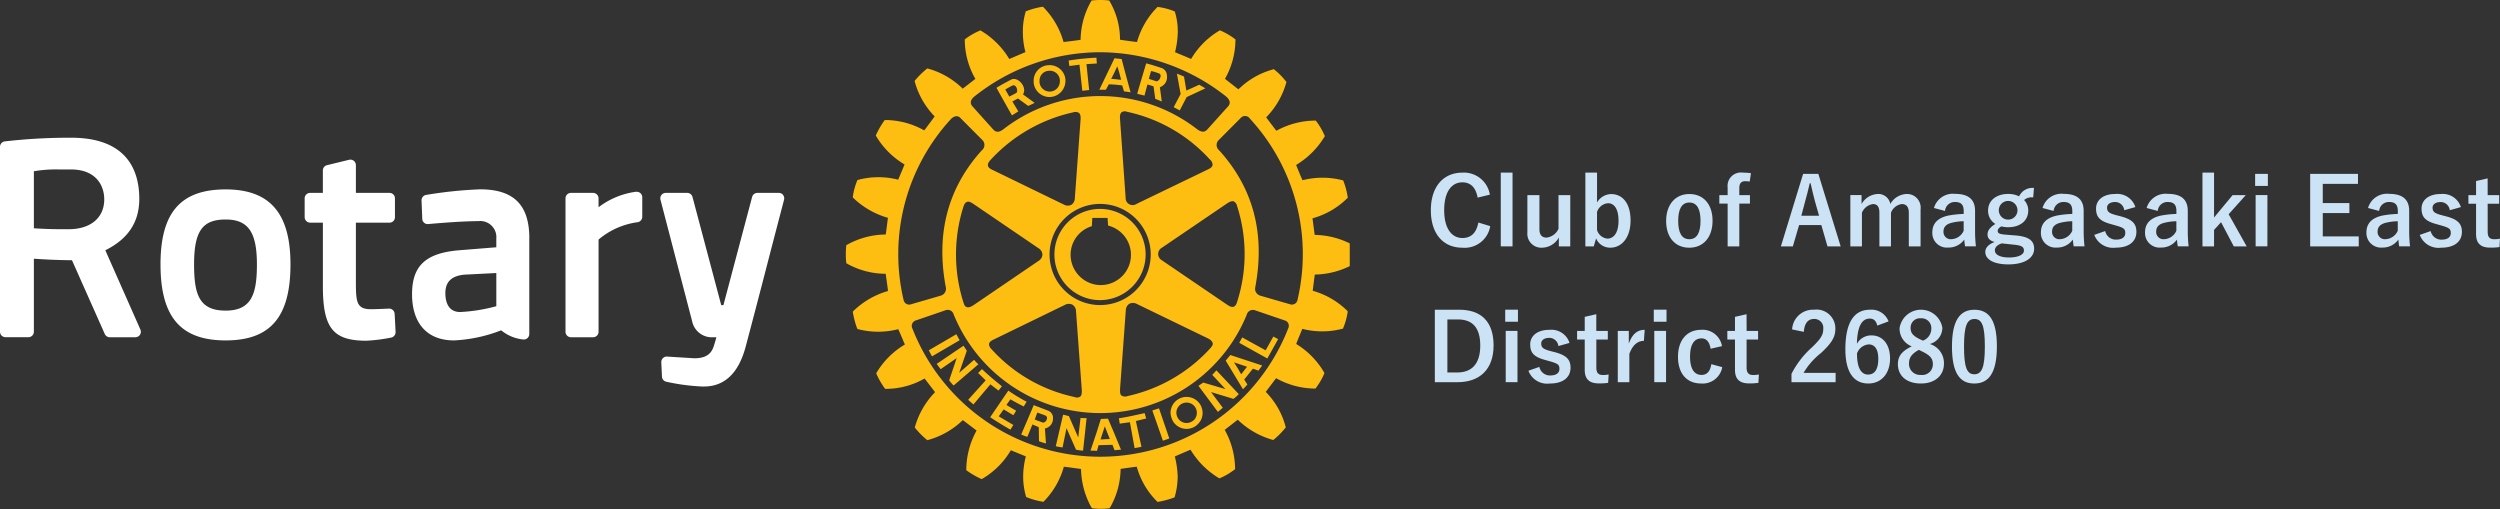 <svg id="グループ_2423" data-name="グループ 2423" xmlns="http://www.w3.org/2000/svg" xmlns:xlink="http://www.w3.org/1999/xlink" width="294.498" height="60" viewBox="0 0 294.498 60">
  <rect x="0" y="0" width="294.498" height="60" fill="#333333" stroke="none"/>
  <defs>
    <clipPath id="clip-path">
      <rect id="長方形_1510" data-name="長方形 1510" width="159" height="60" fill="none"/>
    </clipPath>
    <clipPath id="clip-path-2">
      <rect id="長方形_1512" data-name="長方形 1512" width="294.498" height="60" fill="none"/>
    </clipPath>
  </defs>
  <g id="グループ_2420" data-name="グループ 2420">
    <g id="グループ_2419" data-name="グループ 2419" clip-path="url(#clip-path)">
      <path id="パス_785" data-name="パス 785" d="M46.488,36.966,46.6,39.1a.648.648,0,0,1-.524.666,19.476,19.476,0,0,1-2.926.37c-3.92,0-5.114-1.5-5.114-6.409v-7.5h-1.5a.649.649,0,0,1-.648-.647V23.365a.644.644,0,0,1,.645-.643h1.5V20.085a.642.642,0,0,1,.491-.629l2.6-.633a.649.649,0,0,1,.782.48.61.61,0,0,1,.018.147v3.272h3.956a.641.641,0,0,1,.645.637v2.225a.645.645,0,0,1-.643.647H41.923v6.953c0,2.406.085,3.239,1.772,3.239.622,0,1.6-.044,2.119-.069a.65.65,0,0,1,.673.612M34.218,31.14c0,6.2-2.356,8.96-7.636,8.96-5.307,0-7.674-2.764-7.674-8.96,0-6.1,2.367-8.828,7.674-8.828,5.209,0,7.636,2.8,7.636,8.828m-3.953,0c0-3.8-1.034-5.283-3.683-5.283-2.745,0-3.719,1.381-3.719,5.283,0,3.537.592,5.45,3.719,5.45,3.078,0,3.683-2,3.683-5.45m61.99-8.168a.635.635,0,0,0-.511-.25h-2.52a.648.648,0,0,0-.625.478L85.218,35.944h-.259L81.575,23.2a.646.646,0,0,0-.626-.478H78.431a.644.644,0,0,0-.648.64.616.616,0,0,0,.02.165l3.724,14.291a2.382,2.382,0,0,0,2.139,1.91h.721c-.062.238-.13.494-.2.714l-.034.108c-.2.659-.5,1.655-2.345,1.655l-3.222-.2a.611.611,0,0,0-.487.181.643.643,0,0,0-.2.491l.079,1.687a.645.645,0,0,0,.492.6,24.562,24.562,0,0,0,4.252.566h.2c2.43,0,4.078-1.572,4.91-4.666.966-3.623,2.174-8.284,3.054-11.688.4-1.532.742-2.853.99-3.793l.485-1.854a.655.655,0,0,0-.115-.559M16.539,38.821a.657.657,0,0,1-.049.613.649.649,0,0,1-.543.293H12.931a.64.64,0,0,1-.589-.385L8.479,30.655c-1.922-.013-3.589-.115-4.489-.179v8.6a.643.643,0,0,1-.64.646H.648A.646.646,0,0,1,0,39.082V17.292a.645.645,0,0,1,.576-.637,67.146,67.146,0,0,1,7.256-.432h.543c6.638,0,8.033,3.919,8.033,7.2,0,2.742-1.311,4.724-4,6.059ZM8.362,19.962H6.94a15.5,15.5,0,0,0-2.95.211v6.718c.759.053,2.218.131,4.183.109,2.535-.026,4.107-1.372,4.107-3.507,0-1.707-1.029-3.531-3.918-3.531M62.349,28.07V39.347a.644.644,0,0,1-.644.646.7.7,0,0,1-.091-.006,4.815,4.815,0,0,1-2.573-1.077,17.486,17.486,0,0,1-5.557,1.19c-3.143,0-4.945-1.983-4.945-5.448,0-3.384,1.65-4.881,5.7-5.183l4.226-.34V28.1a1.894,1.894,0,0,0-1.717-2.056,1.863,1.863,0,0,0-.4.007c-1.851,0-4.493.218-5.9.343a.64.64,0,0,1-.706-.613l-.085-2.157a.641.641,0,0,1,.543-.663,49.8,49.8,0,0,1,6.354-.658c3.956,0,5.8,1.832,5.8,5.758m-7.64,4.292c-1.526.144-2.251.84-2.251,2.184,0,.825.228,2.219,1.741,2.219a19.586,19.586,0,0,0,4.262-.686V32.163Zm20.256-9.77a9.273,9.273,0,0,0-4.461,1.83V23.365a.644.644,0,0,0-.645-.643h-2.6a.644.644,0,0,0-.648.64v15.72a.646.646,0,0,0,.646.646h2.6a.645.645,0,0,0,.648-.642V28.22a8.93,8.93,0,0,1,4.559-2.038.647.647,0,0,0,.589-.643v-2.3a.643.643,0,0,0-.682-.643" fill="#fff"/>
      <path id="パス_786" data-name="パス 786" d="M116.67,45.27l-2,2.371-.623-.54,2.068-2.3c-.328-.3-.578-.577-.9-.859l.461-.462c.787.744,1.48,1.32,2.349,2.02l-.4.509c-.316-.248-.643-.486-.961-.737m-4.008-5.9-3.244,1.894c.116.227.242.493.384.712l3.25-1.9c-.159-.286-.248-.439-.39-.707m2.081,3.024-1.746,1.518.9-2.6c-.159-.223-.232-.378-.4-.583l-3.149,2.135c.141.211.313.407.463.625l1.894-1.311-.888,2.621a4.659,4.659,0,0,0,.526.614l2.914-2.5a6.145,6.145,0,0,1-.5-.521m4.275,4.652c.512.278,1.012.569,1.572.833l.336-.555a19.538,19.538,0,0,1-2.154-1.31l-2.138,3.136c.811.537,1.552.984,2.385,1.465l.345-.554-1.724-1.015.582-.818,1.142.686.333-.534c-.367-.2-.749-.434-1.149-.679Zm10.565-11.69a5.373,5.373,0,1,1,5.365-5.381v.012a5.386,5.386,0,0,1-5.365,5.369m.067-1.775a3.557,3.557,0,0,0,.877-7.007c-.019-.16-.062-.9-.062-.9h-1.8s-.042.809-.056.97a3.513,3.513,0,0,0-2.5,3.371,3.58,3.58,0,0,0,3.547,3.571m-7.9-23.877V9.531a1.825,1.825,0,0,1,1.705-1.849,1.863,1.863,0,0,1,2.038,1.67l0,.03v.15a1.9,1.9,0,0,1-1.728,1.891,1.875,1.875,0,0,1-2.017-1.715m.688-.067a1.2,1.2,0,0,0,2.4-.111c.023-.032,0-.068,0-.11a1.177,1.177,0,0,0-1.264-1.083l-.036,0a1.147,1.147,0,0,0-1.092,1.19Zm7.82.929h-.77l.936-1.941.849-1.764.843.087.442,1.677.612,2.254a5.892,5.892,0,0,0-.771-.111l-.218-.706a13.846,13.846,0,0,0-1.575-.135Zm.625-1.278c.41.02.79.065,1.174.119l-.2-.785-.254-.81-.381.81ZM127.16,7.617l.332,3.074.808-.085-.316-3.051,1.221-.075-.046-.685a29.273,29.273,0,0,0-3.276.335l.09.65Zm.128,41.617-.274,2.294-1.1-2.516c-.259-.05-.42-.117-.68-.159l-.865,3.711c.268.072.525.1.8.148l.464-2.279,1.118,2.539a4.625,4.625,0,0,0,.836.11L128,49.25a6.217,6.217,0,0,1-.709-.016m21.8-7.967-2.757-1.518-.353.635,3.309,1.846,1.275-2.284-.568-.3Zm-4.158.555,3.755,1.233c-.088.111-.158.218-.238.33a1.526,1.526,0,0,0-.2.279l-.657-.236-1.025,1.28.374.587c-.153.174-.325.363-.521.555l-1.487-2.464-.55-.908Zm.427.859.445.7.407.709.549-.709.143-.176ZM141.416,47.7a2.067,2.067,0,0,1,.251.939,1.913,1.913,0,0,1-.162.767,2.04,2.04,0,0,1-.8.871,1.876,1.876,0,0,1-2.557-.7,1.107,1.107,0,0,0-.078-.172,2.415,2.415,0,0,1-.182-.767,1.89,1.89,0,0,1,3.526-.939m-.426.939a1.262,1.262,0,0,0-.165-.623,1.209,1.209,0,0,0-2.249.623,1.3,1.3,0,0,0,.176.6.922.922,0,0,0,.13.181,1.183,1.183,0,0,0,1.495.248,1.146,1.146,0,0,0,.33-.248,1.269,1.269,0,0,0,.283-.78m1.812-4.484,1.562,1.683-2.622-.773c-.218.166-.364.224-.557.392l2.281,3.065c.194-.152.4-.336.578-.491l-1.384-1.844,2.647.8a4.52,4.52,0,0,0,.621-.56l-2.635-2.8c-.141.153-.3.354-.486.523m16.8-14.141a7.459,7.459,0,0,1-.055.98l-.01.076-.081.041a9.639,9.639,0,0,1-4.574,1.236c-.04.209-.219,1.7-.25,1.911a9.425,9.425,0,0,1,4.075,2.361l.042.067v.068a7.811,7.811,0,0,1-.521,1.886l-.026.081-.075.012a9.369,9.369,0,0,1-4.721.01c-.075.2-.657,1.581-.716,1.783a9.554,9.554,0,0,1,3.286,3.349l.035.071-.022.075a7.924,7.924,0,0,1-.98,1.688l-.038.067h-.091a9.439,9.439,0,0,1-4.559-1.22l-1.221,1.61a9.152,9.152,0,0,1,2.339,4.1l.023.076-.042.053a8.9,8.9,0,0,1-1.372,1.392l-.052.045-.108-.021a9.714,9.714,0,0,1-4.083-2.362c-.172.13-1.363,1.059-1.539,1.191a9.613,9.613,0,0,1,1.224,4.448v.2l-.089.05a7.859,7.859,0,0,1-1.689.989l-.052.022-.086-.028a9.817,9.817,0,0,1-3.337-3.345c-.2.089-1.649.708-1.847.8a10.9,10.9,0,0,1,.337,2.384,9.063,9.063,0,0,1-.339,2.344l-.01.072-.078.042a10.351,10.351,0,0,1-1.871.5l-.088.012-.049-.061a9.206,9.206,0,0,1-2.384-4.086c-.2.015-1.7.218-1.907.262a9.291,9.291,0,0,1-1.249,4.562l-.042.067-.089.011a7.831,7.831,0,0,1-1.923,0l-.07-.011-.05-.067a9.665,9.665,0,0,1-1.236-4.562c-.224-.022-1.8-.247-2.024-.262a9.449,9.449,0,0,1-2.352,4.081l-.057.055-.089-.013a8.97,8.97,0,0,1-1.874-.526l-.062-.03-.026-.066a8.288,8.288,0,0,1-.331-2.353,9.4,9.4,0,0,1,.314-2.36c-.2-.087-1.568-.641-1.766-.729a9.45,9.45,0,0,1-3.355,3.357l-.068.038-.082-.022a9.972,9.972,0,0,1-1.691-.982l-.055-.055v-.154a9.73,9.73,0,0,1,1.213-4.5c-.169-.132-1.445-1.1-1.62-1.231a9.522,9.522,0,0,1-4.093,2.341l-.074.023-.079-.051a9.97,9.97,0,0,1-1.36-1.373l-.048-.078.021-.076a9.534,9.534,0,0,1,2.362-4.076c-.128-.174-1.093-1.424-1.23-1.611a9.2,9.2,0,0,1-4.558,1.22h-.079l-.051-.05a9.445,9.445,0,0,1-.979-1.7l-.033-.077.033-.068a9.588,9.588,0,0,1,3.34-3.328c-.089-.213-.68-1.609-.78-1.806a9.5,9.5,0,0,1-4.726,0l-.07-.022-.043-.065a10,10,0,0,1-.5-1.877l-.016-.09.052-.067a9.67,9.67,0,0,1,4.1-2.378c-.017-.221-.249-1.807-.272-2.027a9.407,9.407,0,0,1-4.585-1.21L99.691,31l-.005-.089a7.842,7.842,0,0,1-.047-.969,8.092,8.092,0,0,1,.047-.972l.005-.089.065-.035a9.508,9.508,0,0,1,4.585-1.221c.034-.216.229-1.76.255-1.968a9.653,9.653,0,0,1-4.1-2.363l-.044-.052.015-.082a7.3,7.3,0,0,1,.512-1.879l.025-.072.077-.022a9.369,9.369,0,0,1,4.724-.02c.088-.192.665-1.583.752-1.792a9.565,9.565,0,0,1-3.35-3.342l-.037-.082.037-.077a10.332,10.332,0,0,1,.965-1.668l.053-.066h.089a9.435,9.435,0,0,1,4.558,1.22c.133-.159,1.1-1.468,1.233-1.642a9.455,9.455,0,0,1-2.347-4.1l-.016-.062.031-.064a10.007,10.007,0,0,1,1.4-1.384l.07-.043.066.013a9.451,9.451,0,0,1,4.1,2.367c.168-.133,1.321-1.021,1.492-1.151a9.264,9.264,0,0,1-1.25-4.444V4.633l.073-.051a8.178,8.178,0,0,1,1.685-.969l.055-.035.087.037a9.636,9.636,0,0,1,3.34,3.333c.2-.076,1.7-.727,1.907-.809a9.2,9.2,0,0,1-.306-2.375,8.137,8.137,0,0,1,.319-2.342l.011-.09.077-.02a9.275,9.275,0,0,1,1.858-.507l.091-.011.066.057a9.465,9.465,0,0,1,2.372,4.1c.22-.022,1.8-.221,2.006-.259A9.418,9.418,0,0,1,128.539.139l.033-.067.08-.022a9.407,9.407,0,0,1,1.942,0l.072.022.045.067a8.992,8.992,0,0,1,1.227,4.536c.237.053,1.775.251,2,.273a9.512,9.512,0,0,1,2.38-4.09l.049-.053.071.022a7.458,7.458,0,0,1,1.891.5l.062.025.025.089a7.95,7.95,0,0,1,.327,2.319,10.658,10.658,0,0,1-.327,2.391c.2.08,1.692.706,1.9.793a9.436,9.436,0,0,1,3.322-3.333l.075-.037.078.035a8.493,8.493,0,0,1,1.676.979l.066.041v.2A9.376,9.376,0,0,1,144.3,9.286c.166.13,1.4,1.1,1.588,1.238a9.291,9.291,0,0,1,4.1-2.354l.065-.035.065.068a8.131,8.131,0,0,1,1.368,1.388l.062.065-.026.075a9.5,9.5,0,0,1-2.369,4.094c.13.178,1.061,1.4,1.2,1.58a9.6,9.6,0,0,1,4.578-1.2H155l.049.066a8.149,8.149,0,0,1,.976,1.668l.049.094-.049.071a9.756,9.756,0,0,1-3.345,3.328c.085.211.651,1.608.759,1.8a9.4,9.4,0,0,1,4.7,0l.085.017.033.082a8.874,8.874,0,0,1,.5,1.887l.013.072-.059.058a9.312,9.312,0,0,1-4.1,2.369c.031.215.226,1.74.263,1.957a9.538,9.538,0,0,1,4.561,1.23l.081.048.01.077a7.218,7.218,0,0,1,.055.975M114.549,12.523l2.463,2.742c.344.37.723.324,1.221-.065a18.611,18.611,0,0,1,22.757,0c.491.363.86.435,1.22.065l2.465-2.742c.279-.3.279-.721-.255-1.168a24.044,24.044,0,0,0-14.837-5.2,23.788,23.788,0,0,0-14.8,5.214c-.531.432-.508.85-.232,1.154m.167,11.532c-.272-.176-.56-.376-.8-.271-.193.058-.334.26-.434.588a18.628,18.628,0,0,0,0,11.229c.078.255.166.508.4.572.189.079.469,0,.834-.251l7.625-5.192A.924.924,0,0,0,122.8,30a.935.935,0,0,0-.456-.753Zm1.668-4.543c.035.278.352.42.628.549l8.307,4.038a.97.97,0,0,0,.888.027.947.947,0,0,0,.406-.772l.671-9.213c.037-.445-.026-.706-.186-.843a.814.814,0,0,0-.686-.062,18.669,18.669,0,0,0-9.745,5.621c-.231.261-.339.48-.286.658m.12,21.066a.911.911,0,0,0,.308.564,18.322,18.322,0,0,0,9.738,5.615.744.744,0,0,0,.681-.023c.18-.134.231-.41.2-.845,0-.014-.677-9.233-.677-9.233a.9.9,0,0,0-.406-.757.94.94,0,0,0-.889.006l-8.3,4.038c-.289.135-.6.287-.646.559,0,.018-.01.053-.01.076m13.089-4.645a5.957,5.957,0,1,0-5.953-5.961v.011a5.957,5.957,0,0,0,5.953,5.95m2.52,10.663a.832.832,0,0,0,.726.055,18.536,18.536,0,0,0,9.718-5.609c.169-.2.355-.4.3-.621s-.234-.409-.621-.591L133.911,35.8a.966.966,0,0,0-.876-.016.942.942,0,0,0-.416.781l-.673,9.207c-.006.3-.042.646.165.831m12.41-10.733c.247.16.533.354.794.264.177-.054.329-.247.426-.6a18.443,18.443,0,0,0,0-11.219.882.882,0,0,0-.39-.589c-.207-.075-.469.011-.842.264l-7.63,5.186a.848.848,0,0,0,0,1.493Zm-1.682-16.5a.818.818,0,0,0-.309-.574,18.356,18.356,0,0,0-9.739-5.622.714.714,0,0,0-.657.042c-.179.143-.23.42-.194.833l.658,9.233a.827.827,0,0,0,1.293.733L142.211,20c.267-.129.57-.27.628-.554a.2.2,0,0,0,0-.077M107.316,35.844l3.541-1.027a.852.852,0,0,0,.579-.878c-1.271-6.592.344-11.936,4.21-16.219a.814.814,0,0,0,.151-1.14.882.882,0,0,0-.092-.1l-2.574-2.586c-.25-.286-.7-.286-1.095.112a23.515,23.515,0,0,0-5.6,21.3.674.674,0,0,0,.766.569.608.608,0,0,0,.112-.026m44.018,1.894-3.55-1.211a.756.756,0,0,0-.921.543l0,.012a18.642,18.642,0,0,1-34.543-.107.719.719,0,0,0-.892-.448l-3.53,1.211a.672.672,0,0,0-.469.827.718.718,0,0,0,.057.141,23.769,23.769,0,0,0,44.27-.037.658.658,0,0,0-.293-.883.7.7,0,0,0-.125-.048m-4.1-23.771a.685.685,0,0,0-1.09-.066l-2.565,2.576a.812.812,0,0,0-.052,1.147.758.758,0,0,0,.1.094c3.872,4.284,5.49,9.616,4.22,16.219a.846.846,0,0,0,.583.878l3.546,1.027a.672.672,0,0,0,.847-.429.7.7,0,0,0,.028-.128,23.552,23.552,0,0,0-5.619-21.319m-8.264-.962.817-1.572,2.2-1.024c-.232-.167-.482-.283-.715-.435l-1.518.691-.279-1.647c-.317-.15-.508-.216-.838-.35l.441,2.4-.818,1.553ZM134.84,48.664c-1.1.241-1.945.441-3.035.61l.1.633c.4-.064.772-.112,1.2-.165l.55,3.048.809-.153-.656-3.039c.416-.1.8-.208,1.214-.3Zm-10.8.533v.2a1.168,1.168,0,0,1-.953,1.079l.129,1.758a5.032,5.032,0,0,1-.822-.26l-.029-1.654L121.621,50l-.6,1.459a5.518,5.518,0,0,1-.725-.276l.764-1.775.091-.219.621-1.465,1.693.653a.893.893,0,0,1,.578.812m-.709,0a.317.317,0,0,0-.2-.249l-.943-.345-.214.6-.076.219-.006.014.863.323c.237.1.465-.1.547-.336a.314.314,0,0,0,.028-.219m11.485-37.932c-.3-.087-.526-.125-.859-.22l.613-2.09.448-1.49c.647.16,1.262.37,1.877.57a.983.983,0,0,1,.57.92,1.234,1.234,0,0,1-.835,1.317l.224,1.685c-.27-.112-.469-.2-.769-.313l-.2-1.473-.721-.221Zm.518-1.972.845.272c.231.067.537-.3.537-.611a.3.3,0,0,0-.254-.328,6.7,6.7,0,0,0-.867-.26l-.174.588Zm-4.1,41.7.817,1.982c-.267.011-.516.038-.755.066l-.252-.641-1.635.045-.187.67c-.261-.023-.505-.03-.765-.03l.705-2.093.5-1.588.025-.05.834-.037.042.1Zm-.495.721L130.448,51l-.3-.78-.257.78-.253.769Zm5-3.366,1.25,3.567c.243-.084.5-.159.751-.266L136.529,48.1c-.333.113-.486.159-.788.25m-18.15-37.63-.209-.376c.55-.348,1.141-.651,1.711-.956.671-.37,1.618.527,1.551,1.332a.853.853,0,0,1-.136.4l1.372,1c-.259.121-.455.224-.763.358l-1.2-.878-.663.355.706,1.167c-.273.174-.439.282-.759.468Zm.828-.177.1.177.382.661.793-.416a.3.3,0,0,0,.13-.244c.015-.358-.243-.843-.619-.616-.293.153-.471.258-.79.439" fill="#febd11"/>
    </g>
  </g>
  <g id="グループ_2422" data-name="グループ 2422">
    <g id="グループ_2421" data-name="グループ 2421" clip-path="url(#clip-path-2)">
      <path id="パス_787" data-name="パス 787" d="M174.062,23.279c-.209-1.188-.825-1.8-1.793-1.8-1.266,0-2.145,1.1-2.145,3.279s.9,3.278,2.145,3.278c1.023,0,1.639-.582,1.881-1.825l1.4.428a3.05,3.05,0,0,1-3.289,2.54c-2.212,0-3.708-1.593-3.708-4.411s1.507-4.432,3.708-4.432a3.1,3.1,0,0,1,3.245,2.595Z" fill="#cce2f5"/>
      <rect id="長方形_1511" data-name="長方形 1511" width="1.386" height="8.691" transform="translate(176.789 20.332)" fill="#cce2f5"/>
      <path id="パス_788" data-name="パス 788" d="M184.974,29.023h-1.343V27.977a2.3,2.3,0,0,1-1.958,1.2,1.642,1.642,0,0,1-1.749-1.782V22.983h1.419V27c0,.681.309.99.848.99a1.777,1.777,0,0,0,1.4-1.034V22.983h1.387Z" fill="#cce2f5"/>
      <path id="パス_789" data-name="パス 789" d="M188.13,23.852a1.974,1.974,0,0,1,1.661-.99c1.31,0,2.288,1.045,2.288,3.113s-1.089,3.2-2.365,3.2a1.778,1.778,0,0,1-1.694-1.089l-.275.936h-.99V20.331h1.375Zm0,3.245a1.42,1.42,0,0,0,1.221,1.012c.726,0,1.309-.649,1.309-2.113,0-1.429-.539-2.056-1.232-2.056a1.475,1.475,0,0,0-1.3,1.034Z" fill="#cce2f5"/>
      <path id="パス_790" data-name="パス 790" d="M201.738,26c0,1.959-1.089,3.18-2.739,3.18s-2.729-1.188-2.729-3.147,1.1-3.178,2.739-3.178,2.729,1.187,2.729,3.145m-4.049.012c0,1.4.418,2.167,1.31,2.167s1.32-.759,1.32-2.167c0-1.387-.418-2.156-1.31-2.156s-1.32.769-1.32,2.156" fill="#cce2f5"/>
      <path id="パス_791" data-name="パス 791" d="M206.115,21.387a4.338,4.338,0,0,0-.5-.044c-.495,0-.726.242-.726.825v.815h1.254v1h-1.254v5.039h-1.375V23.984h-.979v-1h.979v-.9a1.58,1.58,0,0,1,1.8-1.749,7.209,7.209,0,0,1,.946.066Z" fill="#cce2f5"/>
      <path id="パス_792" data-name="パス 792" d="M216.829,29.023h-1.552l-.725-2.509h-2.618l-.738,2.509h-1.408l2.618-8.538H214.2Zm-3.036-5.336c-.187-.671-.319-1.3-.507-2.1h-.1c-.188.815-.341,1.431-.529,2.09l-.462,1.739h2.091Z" fill="#cce2f5"/>
      <path id="パス_793" data-name="パス 793" d="M219.292,24.038a2.3,2.3,0,0,1,1.9-1.187,1.433,1.433,0,0,1,1.486,1.176,2.322,2.322,0,0,1,1.914-1.176,1.608,1.608,0,0,1,1.65,1.814v4.357h-1.386V25.051c0-.683-.3-1.013-.837-1.013a1.6,1.6,0,0,0-1.264,1.023v3.961h-1.364V25.051c0-.694-.264-1.013-.748-1.013a1.662,1.662,0,0,0-1.31,1.023v3.961h-1.364v-6.04h1.32Z" fill="#cce2f5"/>
      <path id="パス_794" data-name="パス 794" d="M227.818,24.5a2.321,2.321,0,0,1,2.5-1.662c1.563,0,2.343.661,2.343,2v2.4a16.044,16.044,0,0,0,.1,1.782h-1.276c-.044-.265-.066-.44-.1-.793a2.263,2.263,0,0,1-1.9.936,1.716,1.716,0,0,1-1.859-1.793c0-1.057.66-1.739,1.968-1.992a11.62,11.62,0,0,1,1.728-.176v-.341c0-.759-.319-1.068-1.045-1.068a1.152,1.152,0,0,0-1.155,1.057Zm3.5,1.562a6.283,6.283,0,0,0-1.386.176c-.649.154-.99.484-.99,1.023a.855.855,0,0,0,.968.913,1.648,1.648,0,0,0,1.408-.99Z" fill="#cce2f5"/>
      <path id="パス_795" data-name="パス 795" d="M239.511,23.257a1.369,1.369,0,0,0-1.078.309,1.757,1.757,0,0,1,.495,1.21c0,1.254-.98,1.991-2.377,1.991a3.1,3.1,0,0,1-.781-.1c-.264.132-.44.319-.44.528,0,.254.143.374.836.44l1.364.11c1.584.154,2.09.682,2.09,1.562,0,1.057-1.066,1.838-3.036,1.838-1.749,0-2.717-.595-2.717-1.464,0-.527.44-.935,1.111-1.177-.55-.121-.847-.428-.847-.869,0-.473.275-.847.924-1.254a1.8,1.8,0,0,1-.859-1.6c0-1.166.98-1.935,2.367-1.935a2.827,2.827,0,0,1,1.287.285,1.723,1.723,0,0,1,1.749-.989Zm-3.7,5.413c-.518.165-.815.451-.815.825,0,.529.66.836,1.661.836,1.177,0,1.76-.374,1.76-.8,0-.408-.2-.606-1.11-.7Zm-.353-3.905a1.1,1.1,0,1,0,2.2.011,1.1,1.1,0,1,0-2.2-.011" fill="#cce2f5"/>
      <path id="パス_796" data-name="パス 796" d="M240.61,24.5a2.321,2.321,0,0,1,2.5-1.662c1.563,0,2.344.661,2.344,2v2.4a16.319,16.319,0,0,0,.1,1.782h-1.276c-.044-.265-.065-.44-.1-.793a2.261,2.261,0,0,1-1.9.936,1.716,1.716,0,0,1-1.859-1.793c0-1.057.66-1.739,1.969-1.992a11.606,11.606,0,0,1,1.727-.176v-.341c0-.759-.318-1.068-1.045-1.068a1.152,1.152,0,0,0-1.155,1.057Zm3.5,1.562a6.283,6.283,0,0,0-1.386.176c-.649.154-.99.484-.99,1.023a.855.855,0,0,0,.968.913,1.647,1.647,0,0,0,1.408-.99Z" fill="#cce2f5"/>
      <path id="パス_797" data-name="パス 797" d="M250.235,24.765a1.08,1.08,0,0,0-1.078-.969c-.594,0-.946.286-.946.65,0,.472.2.671,1.079.9l.506.132c1.375.363,1.87.858,1.87,1.837,0,1.078-.8,1.859-2.443,1.859a2.357,2.357,0,0,1-2.519-1.507l1.287-.451a1.274,1.274,0,0,0,1.265,1.012c.792,0,1.1-.341,1.1-.78,0-.5-.209-.628-1.166-.9l-.506-.143c-1.309-.352-1.771-.826-1.771-1.837,0-.968.792-1.716,2.266-1.716a2.239,2.239,0,0,1,2.366,1.54Z" fill="#cce2f5"/>
      <path id="パス_798" data-name="パス 798" d="M252.875,24.5a2.321,2.321,0,0,1,2.5-1.662c1.563,0,2.343.661,2.343,2v2.4a16.048,16.048,0,0,0,.1,1.782h-1.276c-.044-.265-.066-.44-.1-.793a2.263,2.263,0,0,1-1.9.936,1.716,1.716,0,0,1-1.859-1.793c0-1.057.66-1.739,1.968-1.992a11.62,11.62,0,0,1,1.728-.176v-.341c0-.759-.319-1.068-1.045-1.068a1.152,1.152,0,0,0-1.155,1.057Zm3.5,1.562a6.283,6.283,0,0,0-1.386.176c-.649.154-.99.484-.99,1.023a.855.855,0,0,0,.968.913,1.648,1.648,0,0,0,1.408-.99Z" fill="#cce2f5"/>
      <path id="パス_799" data-name="パス 799" d="M262.534,25.237l2.123,3.785h-1.519l-1.5-2.849-.825.913v1.936h-1.364V20.332h1.364v5.291L263,22.983h1.551Z" fill="#cce2f5"/>
      <path id="パス_800" data-name="パス 800" d="M267.153,21.9h-1.5v-1.42h1.5Zm-.056,7.119h-1.386v-6.04H267.1Z" fill="#cce2f5"/>
      <path id="パス_801" data-name="パス 801" d="M277.768,21.662h-4.147v2.255h3.135V25.1h-3.135v2.75h4.236v1.177h-5.722V20.484h5.633Z" fill="#cce2f5"/>
      <path id="パス_802" data-name="パス 802" d="M278.955,24.5a2.321,2.321,0,0,1,2.5-1.662c1.563,0,2.344.661,2.344,2v2.4a16.314,16.314,0,0,0,.1,1.782h-1.276c-.044-.265-.065-.44-.1-.793a2.261,2.261,0,0,1-1.9.936,1.716,1.716,0,0,1-1.859-1.793c0-1.057.66-1.739,1.969-1.992a11.606,11.606,0,0,1,1.727-.176v-.341c0-.759-.318-1.068-1.045-1.068a1.152,1.152,0,0,0-1.155,1.057Zm3.5,1.562a6.283,6.283,0,0,0-1.386.176c-.649.154-.99.484-.99,1.023a.855.855,0,0,0,.968.913,1.647,1.647,0,0,0,1.408-.99Z" fill="#cce2f5"/>
      <path id="パス_803" data-name="パス 803" d="M288.58,24.765A1.08,1.08,0,0,0,287.5,23.8c-.594,0-.946.286-.946.65,0,.472.2.671,1.079.9l.506.132c1.375.363,1.87.858,1.87,1.837,0,1.078-.8,1.859-2.443,1.859a2.357,2.357,0,0,1-2.519-1.507l1.287-.451A1.274,1.274,0,0,0,287.6,28.23c.792,0,1.1-.341,1.1-.78,0-.5-.209-.628-1.166-.9l-.506-.143c-1.309-.352-1.771-.826-1.771-1.837,0-.968.792-1.716,2.266-1.716a2.239,2.239,0,0,1,2.366,1.54Z" fill="#cce2f5"/>
      <path id="パス_804" data-name="パス 804" d="M293.046,22.983H294.4V24h-1.354v3.311c0,.606.242.869.748.869a3.111,3.111,0,0,0,.7-.066l-.055.99a7.124,7.124,0,0,1-1.078.067c-1.144,0-1.683-.5-1.683-1.607V24h-.9V22.983h.9V21.322l1.364-.309Z" fill="#cce2f5"/>
      <path id="パス_805" data-name="パス 805" d="M171.884,36.484c2.541,0,4.059,1.343,4.059,4.214s-1.694,4.325-4.258,4.325h-2.663V36.484ZM170.5,43.878h1.155c1.661,0,2.718-.946,2.718-3.169,0-2.2-.99-3.08-2.641-3.08H170.5Z" fill="#cce2f5"/>
      <path id="パス_806" data-name="パス 806" d="M178.813,37.9h-1.5v-1.42h1.5Zm-.055,7.119h-1.386v-6.04h1.386Z" fill="#cce2f5"/>
      <path id="パス_807" data-name="パス 807" d="M183.577,40.765A1.081,1.081,0,0,0,182.5,39.8c-.595,0-.946.286-.946.65,0,.472.2.671,1.077.9l.507.132c1.375.363,1.87.858,1.87,1.837,0,1.078-.8,1.859-2.443,1.859a2.355,2.355,0,0,1-2.518-1.507l1.287-.451A1.271,1.271,0,0,0,182.6,44.23c.791,0,1.1-.341,1.1-.78,0-.5-.209-.628-1.166-.9l-.506-.143c-1.308-.352-1.77-.826-1.77-1.837,0-.968.791-1.716,2.265-1.716a2.236,2.236,0,0,1,2.365,1.54Z" fill="#cce2f5"/>
      <path id="パス_808" data-name="パス 808" d="M188.042,38.983H189.4v1.012h-1.353v3.311c0,.606.241.869.748.869a3.111,3.111,0,0,0,.7-.066l-.056.99a7.124,7.124,0,0,1-1.078.067c-1.143,0-1.682-.5-1.682-1.607V39.995h-.9V38.983h.9V37.322l1.364-.309Z" fill="#cce2f5"/>
      <path id="パス_809" data-name="パス 809" d="M193.653,40.149c-.727,0-1.331.473-1.717,1.529v3.345h-1.364v-6.04h1.3v1.485c.428-1.188,1.055-1.617,1.87-1.617Z" fill="#cce2f5"/>
      <path id="パス_810" data-name="パス 810" d="M196.314,37.9h-1.5v-1.42h1.5Zm-.055,7.119h-1.386v-6.04h1.386Z" fill="#cce2f5"/>
      <path id="パス_811" data-name="パス 811" d="M201.506,41.083c-.132-.836-.506-1.221-1.067-1.221-.891,0-1.353.759-1.353,2.146s.462,2.156,1.353,2.156c.649,0,1.023-.43,1.155-1.266l1.287.353a2.343,2.343,0,0,1-2.475,1.925c-1.716,0-2.739-1.177-2.739-3.147s1.056-3.178,2.739-3.178a2.307,2.307,0,0,1,2.443,1.924Z" fill="#cce2f5"/>
      <path id="パス_812" data-name="パス 812" d="M205.752,38.983H207.1v1.012h-1.353v3.311c0,.606.241.869.748.869a3.111,3.111,0,0,0,.7-.066l-.056.99a7.123,7.123,0,0,1-1.078.067c-1.143,0-1.682-.5-1.682-1.607V39.995h-.9V38.983h.9V37.322l1.364-.309Z" fill="#cce2f5"/>
      <path id="パス_813" data-name="パス 813" d="M211.108,38.806a2.46,2.46,0,0,1,2.586-2.321,2.214,2.214,0,0,1,2.508,2.266c0,.936-.407,1.64-1.695,2.839a8.213,8.213,0,0,0-2.045,2.332h3.773v1.1h-5.2v-.98a10.623,10.623,0,0,1,2.4-3.113c1.1-1.057,1.343-1.5,1.343-2.189a1.048,1.048,0,0,0-1.1-1.166c-.693,0-1.122.516-1.187,1.517Z" fill="#cce2f5"/>
      <path id="パス_814" data-name="パス 814" d="M221.14,38.355c-.131-.616-.484-.825-.88-.825-1,0-1.474,1.045-1.518,2.97a1.927,1.927,0,0,1,1.716-.99c1.3,0,2.189,1.023,2.189,2.717,0,1.816-1.055,2.949-2.563,2.949-1.617,0-2.7-1.188-2.7-4.027,0-3.322,1.123-4.665,2.9-4.665a2.156,2.156,0,0,1,2.189,1.376Zm-1.066,5.765c.77,0,1.187-.627,1.187-1.849,0-1.122-.4-1.7-1.133-1.7a1.6,1.6,0,0,0-1.375,1.068c0,1.77.528,2.486,1.321,2.486" fill="#cce2f5"/>
      <path id="パス_815" data-name="パス 815" d="M228.995,42.844c0,1.4-1.067,2.332-2.706,2.332-1.662,0-2.718-.869-2.718-2.288,0-.968.507-1.54,1.629-2.09a2.23,2.23,0,0,1-1.431-2.146,2.552,2.552,0,0,1,5.039-.044,1.988,1.988,0,0,1-1.475,1.914,2.348,2.348,0,0,1,1.662,2.322m-2.959-1.628c-.782.429-1.156.88-1.156,1.584a1.3,1.3,0,0,0,1.4,1.364,1.246,1.246,0,0,0,1.408-1.276c0-.66-.319-1.034-1.331-1.519Zm.484-1.09a1.506,1.506,0,0,0,.989-1.463,1.143,1.143,0,0,0-1.231-1.166,1.1,1.1,0,0,0-1.21,1.144c0,.572.274.935,1.143,1.342Z" fill="#cce2f5"/>
      <path id="パス_816" data-name="パス 816" d="M235.232,40.8c0,3.114-.946,4.378-2.662,4.378s-2.63-1.243-2.63-4.356.958-4.335,2.651-4.335,2.641,1.211,2.641,4.313m-3.872.011c0,2.476.341,3.278,1.21,3.278.891,0,1.243-.814,1.243-3.278s-.341-3.234-1.222-3.234c-.857,0-1.231.748-1.231,3.234" fill="#cce2f5"/>
    </g>
  </g>
</svg>
